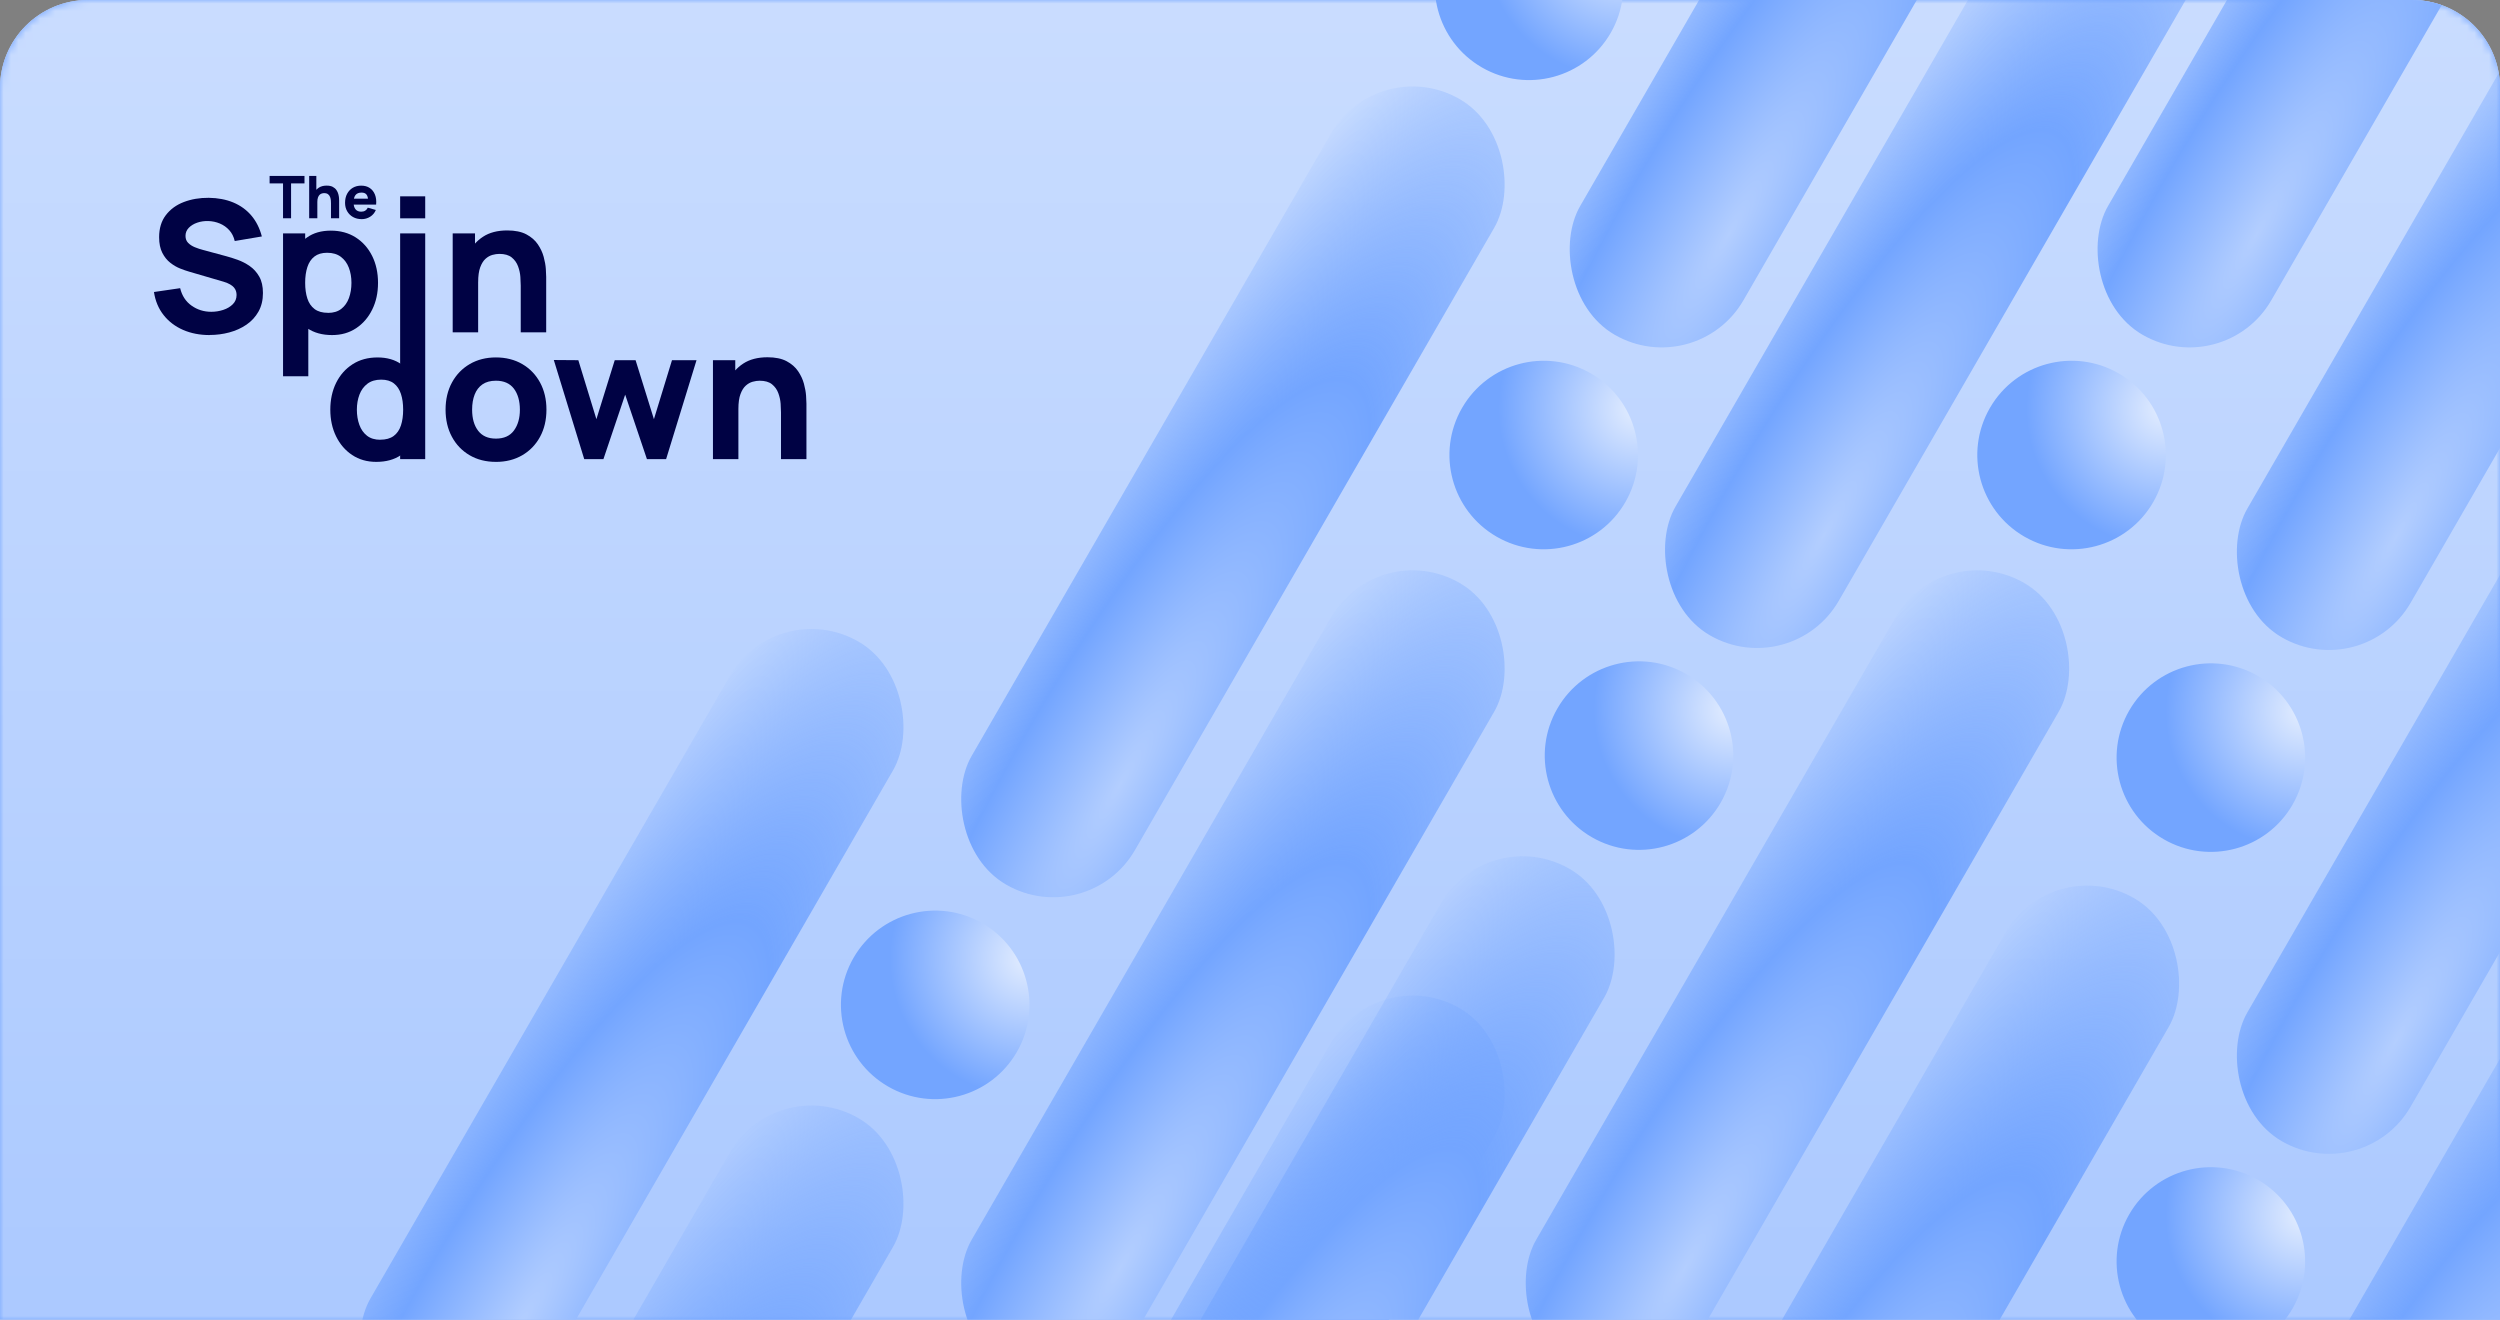 <svg width="341" height="180" viewBox="0 0 341 180" fill="none" xmlns="http://www.w3.org/2000/svg">
<rect x="0" y="0" width="341" height="180" fill="#808080" stroke="none"/>
<g clip-path="url(#clip0_8289_61541)">
<path d="M0 12C0 5.373 5.373 0 12 0H329C335.627 0 341 5.373 341 12V180H0V12Z" fill="white"/>
<path d="M0 12C0 5.373 5.373 0 12 0H329C335.627 0 341 5.373 341 12V180H0V12Z" fill="#73A5FF"/>
<mask id="mask0_8289_61541" style="mask-type:alpha" maskUnits="userSpaceOnUse" x="0" y="0" width="341" height="180">
<path d="M0 12C0 5.373 5.373 0 12 0H329C335.627 0 341 5.373 341 12V180H0V12Z" fill="white"/>
</mask>
<g mask="url(#mask0_8289_61541)">
<path d="M341 180L0 180L1.09046e-05 2.75659e-06L341 4.57764e-05L341 180Z" fill="url(#paint0_linear_8289_61541)"/>
</g>
<g clip-path="url(#clip1_8289_61541)">
<path d="M28.597 45.703C27.256 45.703 26.045 45.467 24.968 44.997C23.891 44.526 23.006 43.851 22.314 42.973C21.622 42.095 21.183 41.048 21 39.83L24.573 39.307C24.824 40.34 25.343 41.136 26.132 41.692C26.92 42.251 27.816 42.529 28.823 42.529C29.385 42.529 29.931 42.441 30.458 42.267C30.988 42.093 31.42 41.834 31.76 41.492C32.099 41.15 32.268 40.729 32.268 40.229C32.268 40.045 32.242 39.869 32.186 39.697C32.13 39.528 32.042 39.366 31.916 39.217C31.791 39.067 31.611 38.926 31.381 38.791C31.15 38.658 30.86 38.537 30.508 38.429L25.804 37.054C25.452 36.954 25.044 36.812 24.579 36.628C24.114 36.446 23.663 36.182 23.226 35.84C22.79 35.499 22.427 35.047 22.139 34.484C21.851 33.921 21.704 33.211 21.704 32.354C21.704 31.147 22.011 30.142 22.623 29.342C23.234 28.542 24.052 27.947 25.075 27.556C26.099 27.165 27.229 26.973 28.471 26.981C29.721 26.997 30.835 27.21 31.817 27.617C32.798 28.027 33.619 28.62 34.282 29.398C34.945 30.177 35.423 31.128 35.716 32.252L32.017 32.876C31.883 32.293 31.636 31.802 31.276 31.401C30.915 31 30.485 30.697 29.987 30.488C29.488 30.279 28.965 30.167 28.422 30.15C27.884 30.134 27.38 30.206 26.906 30.369C26.432 30.531 26.047 30.768 25.749 31.075C25.45 31.384 25.302 31.75 25.302 32.176C25.302 32.567 25.423 32.886 25.666 33.132C25.909 33.377 26.216 33.575 26.585 33.725C26.953 33.874 27.33 33.999 27.717 34.099L30.862 34.949C31.331 35.073 31.85 35.237 32.421 35.442C32.991 35.646 33.539 35.928 34.062 36.291C34.585 36.653 35.017 37.13 35.357 37.721C35.697 38.312 35.866 39.061 35.866 39.969C35.866 40.935 35.662 41.78 35.256 42.501C34.851 43.221 34.303 43.816 33.615 44.287C32.927 44.757 32.151 45.109 31.282 45.343C30.413 45.576 29.519 45.692 28.597 45.692V45.703Z" fill="#000244"/>
<path d="M38.607 51.325V31.832H41.626V41.078H42.054V51.325H38.609H38.607ZM45.297 45.703C43.947 45.703 42.82 45.389 41.914 44.766C41.008 44.141 40.326 43.29 39.871 42.216C39.414 41.142 39.185 39.929 39.185 38.58C39.185 37.232 39.412 36.019 39.865 34.944C40.318 33.87 40.983 33.021 41.865 32.395C42.746 31.769 43.831 31.458 45.122 31.458C46.413 31.458 47.554 31.767 48.518 32.383C49.482 32.999 50.231 33.844 50.763 34.914C51.294 35.984 51.562 37.207 51.562 38.58C51.562 39.953 51.3 41.142 50.775 42.216C50.25 43.29 49.519 44.139 48.58 44.766C47.641 45.392 46.547 45.703 45.297 45.703ZM44.743 42.678C45.481 42.678 46.084 42.494 46.554 42.128C47.023 41.762 47.371 41.269 47.598 40.647C47.824 40.025 47.937 39.337 47.937 38.578C47.937 37.819 47.82 37.144 47.585 36.522C47.35 35.902 46.988 35.405 46.498 35.034C46.008 34.664 45.38 34.478 44.618 34.478C43.905 34.478 43.329 34.65 42.888 34.989C42.447 35.331 42.128 35.81 41.926 36.426C41.725 37.042 41.624 37.758 41.624 38.574C41.624 39.391 41.725 40.107 41.926 40.722C42.128 41.338 42.456 41.817 42.913 42.159C43.37 42.501 43.98 42.67 44.743 42.67V42.678Z" fill="#000244"/>
<path d="M54.579 52.461C56.068 53.913 55.999 57.688 54.579 59.712V62.624H57.999V31.832H54.579V52.463V52.461Z" fill="#000244"/>
<path d="M57.999 26.779H54.579V29.778H57.999V26.779Z" fill="#000244"/>
<path d="M61.747 45.326V31.832H64.791V36.305H65.219V45.326H61.747ZM71.028 45.326V38.953C71.028 38.644 71.012 38.251 70.979 37.772C70.946 37.293 70.841 36.812 70.664 36.33C70.487 35.847 70.2 35.442 69.803 35.118C69.405 34.795 68.841 34.631 68.112 34.631C67.818 34.631 67.505 34.676 67.169 34.768C66.833 34.861 66.518 35.036 66.226 35.3C65.931 35.562 65.691 35.949 65.503 36.456C65.314 36.964 65.221 37.639 65.221 38.48L63.258 37.555C63.258 36.489 63.477 35.489 63.913 34.556C64.35 33.623 65.005 32.868 65.882 32.293C66.757 31.718 67.863 31.431 69.195 31.431C70.26 31.431 71.127 31.611 71.798 31.967C72.47 32.325 72.991 32.78 73.363 33.33C73.736 33.88 74.002 34.453 74.162 35.049C74.321 35.644 74.418 36.188 74.451 36.679C74.484 37.17 74.5 37.529 74.5 37.754V45.326H71.028Z" fill="#000244"/>
<path d="M51.319 63C50.069 63 48.975 62.687 48.036 62.063C47.097 61.439 46.366 60.588 45.841 59.514C45.316 58.439 45.054 57.226 45.054 55.878C45.054 54.529 45.32 53.281 45.853 52.211C46.385 51.141 47.134 50.298 48.098 49.68C49.062 49.062 50.194 48.755 51.494 48.755C52.793 48.755 53.87 49.068 54.752 49.693C55.633 50.316 56.298 51.168 56.751 52.242C57.204 53.316 57.431 54.529 57.431 55.878C57.431 57.226 57.202 58.439 56.745 59.514C56.288 60.588 55.606 61.437 54.702 62.063C53.798 62.689 52.67 63 51.319 63ZM51.871 59.976C52.633 59.976 53.244 59.804 53.701 59.465C54.158 59.123 54.488 58.644 54.688 58.028C54.89 57.412 54.99 56.696 54.99 55.88C54.99 55.063 54.89 54.347 54.688 53.731C54.486 53.115 54.165 52.637 53.726 52.295C53.285 51.953 52.709 51.783 51.996 51.783C51.234 51.783 50.606 51.97 50.116 52.34C49.626 52.71 49.264 53.206 49.029 53.828C48.794 54.447 48.677 55.133 48.677 55.884C48.677 56.635 48.79 57.33 49.017 57.952C49.243 58.572 49.591 59.068 50.061 59.434C50.53 59.8 51.133 59.984 51.871 59.984V59.976Z" fill="#000244"/>
<path d="M67.643 63C66.275 63 65.077 62.695 64.045 62.087C63.013 61.48 62.21 60.641 61.636 59.569C61.061 58.499 60.775 57.267 60.775 55.876C60.775 54.484 61.069 53.228 61.656 52.158C62.243 51.088 63.053 50.253 64.084 49.654C65.116 49.054 66.302 48.753 67.643 48.753C68.983 48.753 70.211 49.058 71.246 49.666C72.282 50.273 73.09 51.112 73.668 52.184C74.247 53.255 74.535 54.486 74.535 55.878C74.535 57.269 74.245 58.513 73.662 59.583C73.079 60.653 72.27 61.492 71.234 62.096C70.198 62.699 69.002 63.002 67.643 63.002V63ZM67.643 59.827C68.74 59.827 69.56 59.458 70.101 58.722C70.643 57.985 70.913 57.036 70.913 55.878C70.913 54.72 70.639 53.721 70.089 53.003C69.539 52.287 68.724 51.929 67.643 51.929C66.897 51.929 66.284 52.097 65.806 52.428C65.328 52.761 64.974 53.224 64.743 53.815C64.513 54.407 64.397 55.094 64.397 55.878C64.397 57.085 64.671 58.047 65.221 58.758C65.771 59.471 66.576 59.827 67.643 59.827Z" fill="#000244"/>
<path d="M79.689 62.626L75.54 49.105L78.884 49.13L81.349 57.177L83.851 49.13H86.693L89.195 57.177L91.66 49.13H95.006L90.857 62.626H88.242L85.274 53.83L82.307 62.626H79.689Z" fill="#000244"/>
<path d="M97.247 62.626V49.13H100.291V53.602H100.717V62.623H97.247V62.626ZM106.528 62.626V56.252C106.528 55.943 106.512 55.55 106.479 55.072C106.446 54.593 106.341 54.112 106.164 53.629C105.989 53.146 105.7 52.741 105.303 52.418C104.903 52.092 104.341 51.931 103.61 51.931C103.316 51.931 103.003 51.976 102.667 52.068C102.331 52.16 102.016 52.336 101.724 52.6C101.429 52.862 101.188 53.248 101.001 53.756C100.811 54.263 100.717 54.938 100.717 55.779L98.754 54.855C98.754 53.789 98.973 52.788 99.409 51.855C99.846 50.922 100.501 50.167 101.378 49.592C102.255 49.017 103.359 48.731 104.691 48.731C105.756 48.731 106.623 48.911 107.294 49.267C107.965 49.625 108.486 50.079 108.859 50.63C109.232 51.18 109.498 51.753 109.658 52.348C109.819 52.944 109.914 53.488 109.949 53.979C109.981 54.47 109.998 54.828 109.998 55.053V62.626H106.526H106.528Z" fill="#000244"/>
<path d="M38.605 29.772V25.019H36.774V24H41.533V25.019H39.702V29.772H38.605Z" fill="#000244"/>
<path d="M42.171 29.772V24H43.148V26.967H43.285V29.772H42.171ZM45.147 29.772V27.728C45.147 27.63 45.141 27.503 45.131 27.349C45.12 27.196 45.085 27.043 45.03 26.887C44.974 26.732 44.882 26.603 44.754 26.498C44.626 26.394 44.445 26.343 44.212 26.343C44.117 26.343 44.017 26.357 43.91 26.388C43.802 26.416 43.702 26.474 43.607 26.558C43.512 26.642 43.436 26.766 43.374 26.928C43.314 27.092 43.283 27.308 43.283 27.576L42.653 27.28C42.653 26.938 42.723 26.617 42.863 26.318C43.003 26.02 43.213 25.778 43.493 25.594C43.776 25.41 44.128 25.318 44.556 25.318C44.898 25.318 45.176 25.375 45.39 25.489C45.604 25.604 45.773 25.749 45.893 25.927C46.012 26.103 46.099 26.288 46.148 26.478C46.197 26.668 46.23 26.844 46.241 27.002C46.251 27.159 46.257 27.274 46.257 27.345V29.774H45.143L45.147 29.772Z" fill="#000244"/>
<path d="M49.334 29.891C48.887 29.891 48.493 29.794 48.154 29.604C47.814 29.414 47.546 29.15 47.355 28.814C47.161 28.479 47.066 28.094 47.066 27.663C47.066 27.19 47.161 26.779 47.349 26.429C47.538 26.079 47.795 25.807 48.127 25.612C48.458 25.418 48.837 25.322 49.268 25.322C49.725 25.322 50.114 25.428 50.433 25.643C50.755 25.858 50.989 26.157 51.144 26.545C51.298 26.932 51.352 27.388 51.304 27.912H50.219V27.511C50.219 27.069 50.149 26.752 50.007 26.56C49.867 26.365 49.636 26.269 49.315 26.269C48.942 26.269 48.666 26.382 48.489 26.607C48.314 26.832 48.226 27.165 48.226 27.607C48.226 28.01 48.314 28.323 48.489 28.542C48.666 28.763 48.924 28.874 49.266 28.874C49.48 28.874 49.665 28.827 49.818 28.733C49.97 28.638 50.087 28.503 50.168 28.327L51.265 28.64C51.1 29.035 50.843 29.342 50.489 29.563C50.135 29.784 49.748 29.893 49.33 29.893L49.334 29.891ZM47.89 27.912V27.102H50.777V27.912H47.89Z" fill="#000244"/>
</g>
<rect x="361.967" y="-26.637" width="25.713" height="123.72" rx="12.857" transform="rotate(30 361.967 -26.637)" fill="url(#paint1_radial_8289_61541)"/>
<ellipse cx="301.562" cy="103.339" rx="12.857" ry="12.857" transform="rotate(30 301.562 103.339)" fill="url(#paint2_radial_8289_61541)"/>
<rect x="279.967" y="116.09" width="25.713" height="123.72" rx="12.857" transform="rotate(30 279.967 116.09)" fill="url(#paint3_radial_8289_61541)"/>
<rect x="361.967" y="108.09" width="25.713" height="123.72" rx="12.857" transform="rotate(30 361.967 108.09)" fill="url(#paint4_radial_8289_61541)"/>
<rect x="361.967" y="42.09" width="25.713" height="123.72" rx="12.857" transform="rotate(30 361.967 42.09)" fill="url(#paint5_radial_8289_61541)"/>
<ellipse cx="301.562" cy="172.065" rx="12.857" ry="12.857" transform="rotate(30 301.562 172.065)" fill="url(#paint6_radial_8289_61541)"/>
<rect x="270.966" y="-67.91" width="25.713" height="123.72" rx="12.857" transform="rotate(30 270.966 -67.91)" fill="url(#paint7_radial_8289_61541)"/>
<ellipse cx="210.562" cy="62.066" rx="12.857" ry="12.857" transform="rotate(30 210.562 62.066)" fill="url(#paint8_radial_8289_61541)"/>
<rect x="283.967" y="-26.91" width="25.713" height="123.72" rx="12.857" transform="rotate(30 283.967 -26.91)" fill="url(#paint9_radial_8289_61541)"/>
<ellipse cx="223.562" cy="103.065" rx="12.857" ry="12.857" transform="rotate(30 223.562 103.065)" fill="url(#paint10_radial_8289_61541)"/>
<rect x="342.967" y="-67.91" width="25.713" height="123.72" rx="12.857" transform="rotate(30 342.967 -67.91)" fill="url(#paint11_radial_8289_61541)"/>
<ellipse cx="282.562" cy="62.066" rx="12.857" ry="12.857" transform="rotate(30 282.562 62.066)" fill="url(#paint12_radial_8289_61541)"/>
<rect x="105.967" y="81.09" width="25.713" height="123.72" rx="12.857" transform="rotate(30 105.967 81.09)" fill="url(#paint13_radial_8289_61541)"/>
<rect x="187.967" y="73.09" width="25.713" height="123.72" rx="12.857" transform="rotate(30 187.967 73.09)" fill="url(#paint14_radial_8289_61541)"/>
<rect x="264.967" y="73.09" width="25.713" height="123.72" rx="12.857" transform="rotate(30 264.967 73.09)" fill="url(#paint15_radial_8289_61541)"/>
<rect x="187.966" y="7.09" width="25.713" height="123.72" rx="12.857" transform="rotate(30 187.966 7.09)" fill="url(#paint16_radial_8289_61541)"/>
<ellipse cx="127.562" cy="137.065" rx="12.857" ry="12.857" transform="rotate(30 127.562 137.065)" fill="url(#paint17_radial_8289_61541)"/>
<rect x="187.966" y="131.09" width="25.713" height="123.72" rx="12.857" transform="rotate(30 187.966 131.09)" fill="url(#paint18_radial_8289_61541)"/>
<rect x="202.967" y="112.09" width="25.713" height="123.72" rx="12.857" transform="rotate(30 202.967 112.09)" fill="url(#paint19_radial_8289_61541)"/>
<ellipse cx="208.562" cy="-1.935" rx="12.857" ry="12.857" transform="rotate(30 208.562 -1.935)" fill="url(#paint20_radial_8289_61541)"/>
<rect x="105.966" y="146.09" width="25.713" height="123.72" rx="12.857" transform="rotate(30 105.966 146.09)" fill="url(#paint21_radial_8289_61541)"/>
</g>
<defs>
<linearGradient id="paint0_linear_8289_61541" x1="170.5" y1="-72" x2="170.5" y2="521.41" gradientUnits="userSpaceOnUse">
<stop stop-color="white" stop-opacity="0.7"/>
<stop offset="1" stop-color="white" stop-opacity="0"/>
</linearGradient>
<radialGradient id="paint1_radial_8289_61541" cx="0" cy="0" r="1" gradientUnits="userSpaceOnUse" gradientTransform="translate(381.446 77.517) rotate(-90) scale(127.152 29.201)">
<stop stop-color="#B3CEFF"/>
<stop offset="0.5" stop-color="#73A5FF"/>
<stop offset="1" stop-color="#73A5FF" stop-opacity="0"/>
</radialGradient>
<radialGradient id="paint2_radial_8289_61541" cx="0" cy="0" r="1" gradientUnits="userSpaceOnUse" gradientTransform="translate(309.354 91.578) rotate(180) scale(34.187 34.187)">
<stop stop-color="#E3EDFF"/>
<stop offset="0.55" stop-color="#73A5FF"/>
<stop offset="0.65" stop-color="#73A5FF"/>
</radialGradient>
<radialGradient id="paint3_radial_8289_61541" cx="0" cy="0" r="1" gradientUnits="userSpaceOnUse" gradientTransform="translate(299.446 220.243) rotate(-90) scale(127.152 29.201)">
<stop stop-color="#B3CEFF"/>
<stop offset="0.5" stop-color="#73A5FF"/>
<stop offset="1" stop-color="#73A5FF" stop-opacity="0"/>
</radialGradient>
<radialGradient id="paint4_radial_8289_61541" cx="0" cy="0" r="1" gradientUnits="userSpaceOnUse" gradientTransform="translate(381.446 212.243) rotate(-90) scale(127.152 29.201)">
<stop stop-color="#B3CEFF"/>
<stop offset="0.5" stop-color="#73A5FF"/>
<stop offset="1" stop-color="#73A5FF" stop-opacity="0"/>
</radialGradient>
<radialGradient id="paint5_radial_8289_61541" cx="0" cy="0" r="1" gradientUnits="userSpaceOnUse" gradientTransform="translate(381.446 146.243) rotate(-90) scale(127.152 29.201)">
<stop stop-color="#B3CEFF"/>
<stop offset="0.5" stop-color="#73A5FF"/>
<stop offset="1" stop-color="#73A5FF" stop-opacity="0"/>
</radialGradient>
<radialGradient id="paint6_radial_8289_61541" cx="0" cy="0" r="1" gradientUnits="userSpaceOnUse" gradientTransform="translate(309.354 160.304) rotate(180) scale(34.187 34.187)">
<stop stop-color="#E3EDFF"/>
<stop offset="0.55" stop-color="#73A5FF"/>
<stop offset="0.65" stop-color="#73A5FF"/>
</radialGradient>
<radialGradient id="paint7_radial_8289_61541" cx="0" cy="0" r="1" gradientUnits="userSpaceOnUse" gradientTransform="translate(290.446 36.243) rotate(-90) scale(127.152 29.201)">
<stop stop-color="#B3CEFF"/>
<stop offset="0.5" stop-color="#73A5FF"/>
<stop offset="1" stop-color="#73A5FF" stop-opacity="0"/>
</radialGradient>
<radialGradient id="paint8_radial_8289_61541" cx="0" cy="0" r="1" gradientUnits="userSpaceOnUse" gradientTransform="translate(218.354 50.304) rotate(180) scale(34.187 34.187)">
<stop stop-color="#E3EDFF"/>
<stop offset="0.55" stop-color="#73A5FF"/>
<stop offset="0.65" stop-color="#73A5FF"/>
</radialGradient>
<radialGradient id="paint9_radial_8289_61541" cx="0" cy="0" r="1" gradientUnits="userSpaceOnUse" gradientTransform="translate(303.446 77.243) rotate(-90) scale(127.152 29.201)">
<stop stop-color="#B3CEFF"/>
<stop offset="0.5" stop-color="#73A5FF"/>
<stop offset="1" stop-color="#73A5FF" stop-opacity="0"/>
</radialGradient>
<radialGradient id="paint10_radial_8289_61541" cx="0" cy="0" r="1" gradientUnits="userSpaceOnUse" gradientTransform="translate(231.354 91.304) rotate(180) scale(34.187 34.187)">
<stop stop-color="#E3EDFF"/>
<stop offset="0.55" stop-color="#73A5FF"/>
<stop offset="0.65" stop-color="#73A5FF"/>
</radialGradient>
<radialGradient id="paint11_radial_8289_61541" cx="0" cy="0" r="1" gradientUnits="userSpaceOnUse" gradientTransform="translate(362.446 36.243) rotate(-90) scale(127.152 29.201)">
<stop stop-color="#B3CEFF"/>
<stop offset="0.5" stop-color="#73A5FF"/>
<stop offset="1" stop-color="#73A5FF" stop-opacity="0"/>
</radialGradient>
<radialGradient id="paint12_radial_8289_61541" cx="0" cy="0" r="1" gradientUnits="userSpaceOnUse" gradientTransform="translate(290.354 50.304) rotate(180) scale(34.187 34.187)">
<stop stop-color="#E3EDFF"/>
<stop offset="0.55" stop-color="#73A5FF"/>
<stop offset="0.65" stop-color="#73A5FF"/>
</radialGradient>
<radialGradient id="paint13_radial_8289_61541" cx="0" cy="0" r="1" gradientUnits="userSpaceOnUse" gradientTransform="translate(125.446 185.243) rotate(-90) scale(127.152 29.201)">
<stop stop-color="#B3CEFF"/>
<stop offset="0.5" stop-color="#73A5FF"/>
<stop offset="1" stop-color="#73A5FF" stop-opacity="0"/>
</radialGradient>
<radialGradient id="paint14_radial_8289_61541" cx="0" cy="0" r="1" gradientUnits="userSpaceOnUse" gradientTransform="translate(207.446 177.243) rotate(-90) scale(127.152 29.201)">
<stop stop-color="#B3CEFF"/>
<stop offset="0.5" stop-color="#73A5FF"/>
<stop offset="1" stop-color="#73A5FF" stop-opacity="0"/>
</radialGradient>
<radialGradient id="paint15_radial_8289_61541" cx="0" cy="0" r="1" gradientUnits="userSpaceOnUse" gradientTransform="translate(284.446 177.243) rotate(-90) scale(127.152 29.201)">
<stop stop-color="#B3CEFF"/>
<stop offset="0.5" stop-color="#73A5FF"/>
<stop offset="1" stop-color="#73A5FF" stop-opacity="0"/>
</radialGradient>
<radialGradient id="paint16_radial_8289_61541" cx="0" cy="0" r="1" gradientUnits="userSpaceOnUse" gradientTransform="translate(207.446 111.243) rotate(-90) scale(127.152 29.201)">
<stop stop-color="#B3CEFF"/>
<stop offset="0.5" stop-color="#73A5FF"/>
<stop offset="1" stop-color="#73A5FF" stop-opacity="0"/>
</radialGradient>
<radialGradient id="paint17_radial_8289_61541" cx="0" cy="0" r="1" gradientUnits="userSpaceOnUse" gradientTransform="translate(135.354 125.304) rotate(180) scale(34.187 34.187)">
<stop stop-color="#E3EDFF"/>
<stop offset="0.55" stop-color="#73A5FF"/>
<stop offset="0.65" stop-color="#73A5FF"/>
</radialGradient>
<radialGradient id="paint18_radial_8289_61541" cx="0" cy="0" r="1" gradientUnits="userSpaceOnUse" gradientTransform="translate(207.446 235.243) rotate(-90) scale(127.152 29.201)">
<stop stop-color="#B3CEFF"/>
<stop offset="0.5" stop-color="#73A5FF"/>
<stop offset="1" stop-color="#73A5FF" stop-opacity="0"/>
</radialGradient>
<radialGradient id="paint19_radial_8289_61541" cx="0" cy="0" r="1" gradientUnits="userSpaceOnUse" gradientTransform="translate(222.446 216.243) rotate(-90) scale(127.152 29.201)">
<stop stop-color="#B3CEFF"/>
<stop offset="0.5" stop-color="#73A5FF"/>
<stop offset="1" stop-color="#73A5FF" stop-opacity="0"/>
</radialGradient>
<radialGradient id="paint20_radial_8289_61541" cx="0" cy="0" r="1" gradientUnits="userSpaceOnUse" gradientTransform="translate(216.354 -13.696) rotate(180) scale(34.187 34.187)">
<stop stop-color="#E3EDFF"/>
<stop offset="0.55" stop-color="#73A5FF"/>
<stop offset="0.65" stop-color="#73A5FF"/>
</radialGradient>
<radialGradient id="paint21_radial_8289_61541" cx="0" cy="0" r="1" gradientUnits="userSpaceOnUse" gradientTransform="translate(125.446 250.243) rotate(-90) scale(127.152 29.201)">
<stop stop-color="#B3CEFF"/>
<stop offset="0.5" stop-color="#73A5FF"/>
<stop offset="1" stop-color="#73A5FF" stop-opacity="0"/>
</radialGradient>
<clipPath id="clip0_8289_61541">
<path d="M0 12C0 5.373 5.373 0 12 0H329C335.627 0 341 5.373 341 12V180H0V12Z" fill="white"/>
</clipPath>
<clipPath id="clip1_8289_61541">
<rect width="89" height="39" fill="white" transform="translate(21 24)"/>
</clipPath>
</defs>
</svg>
